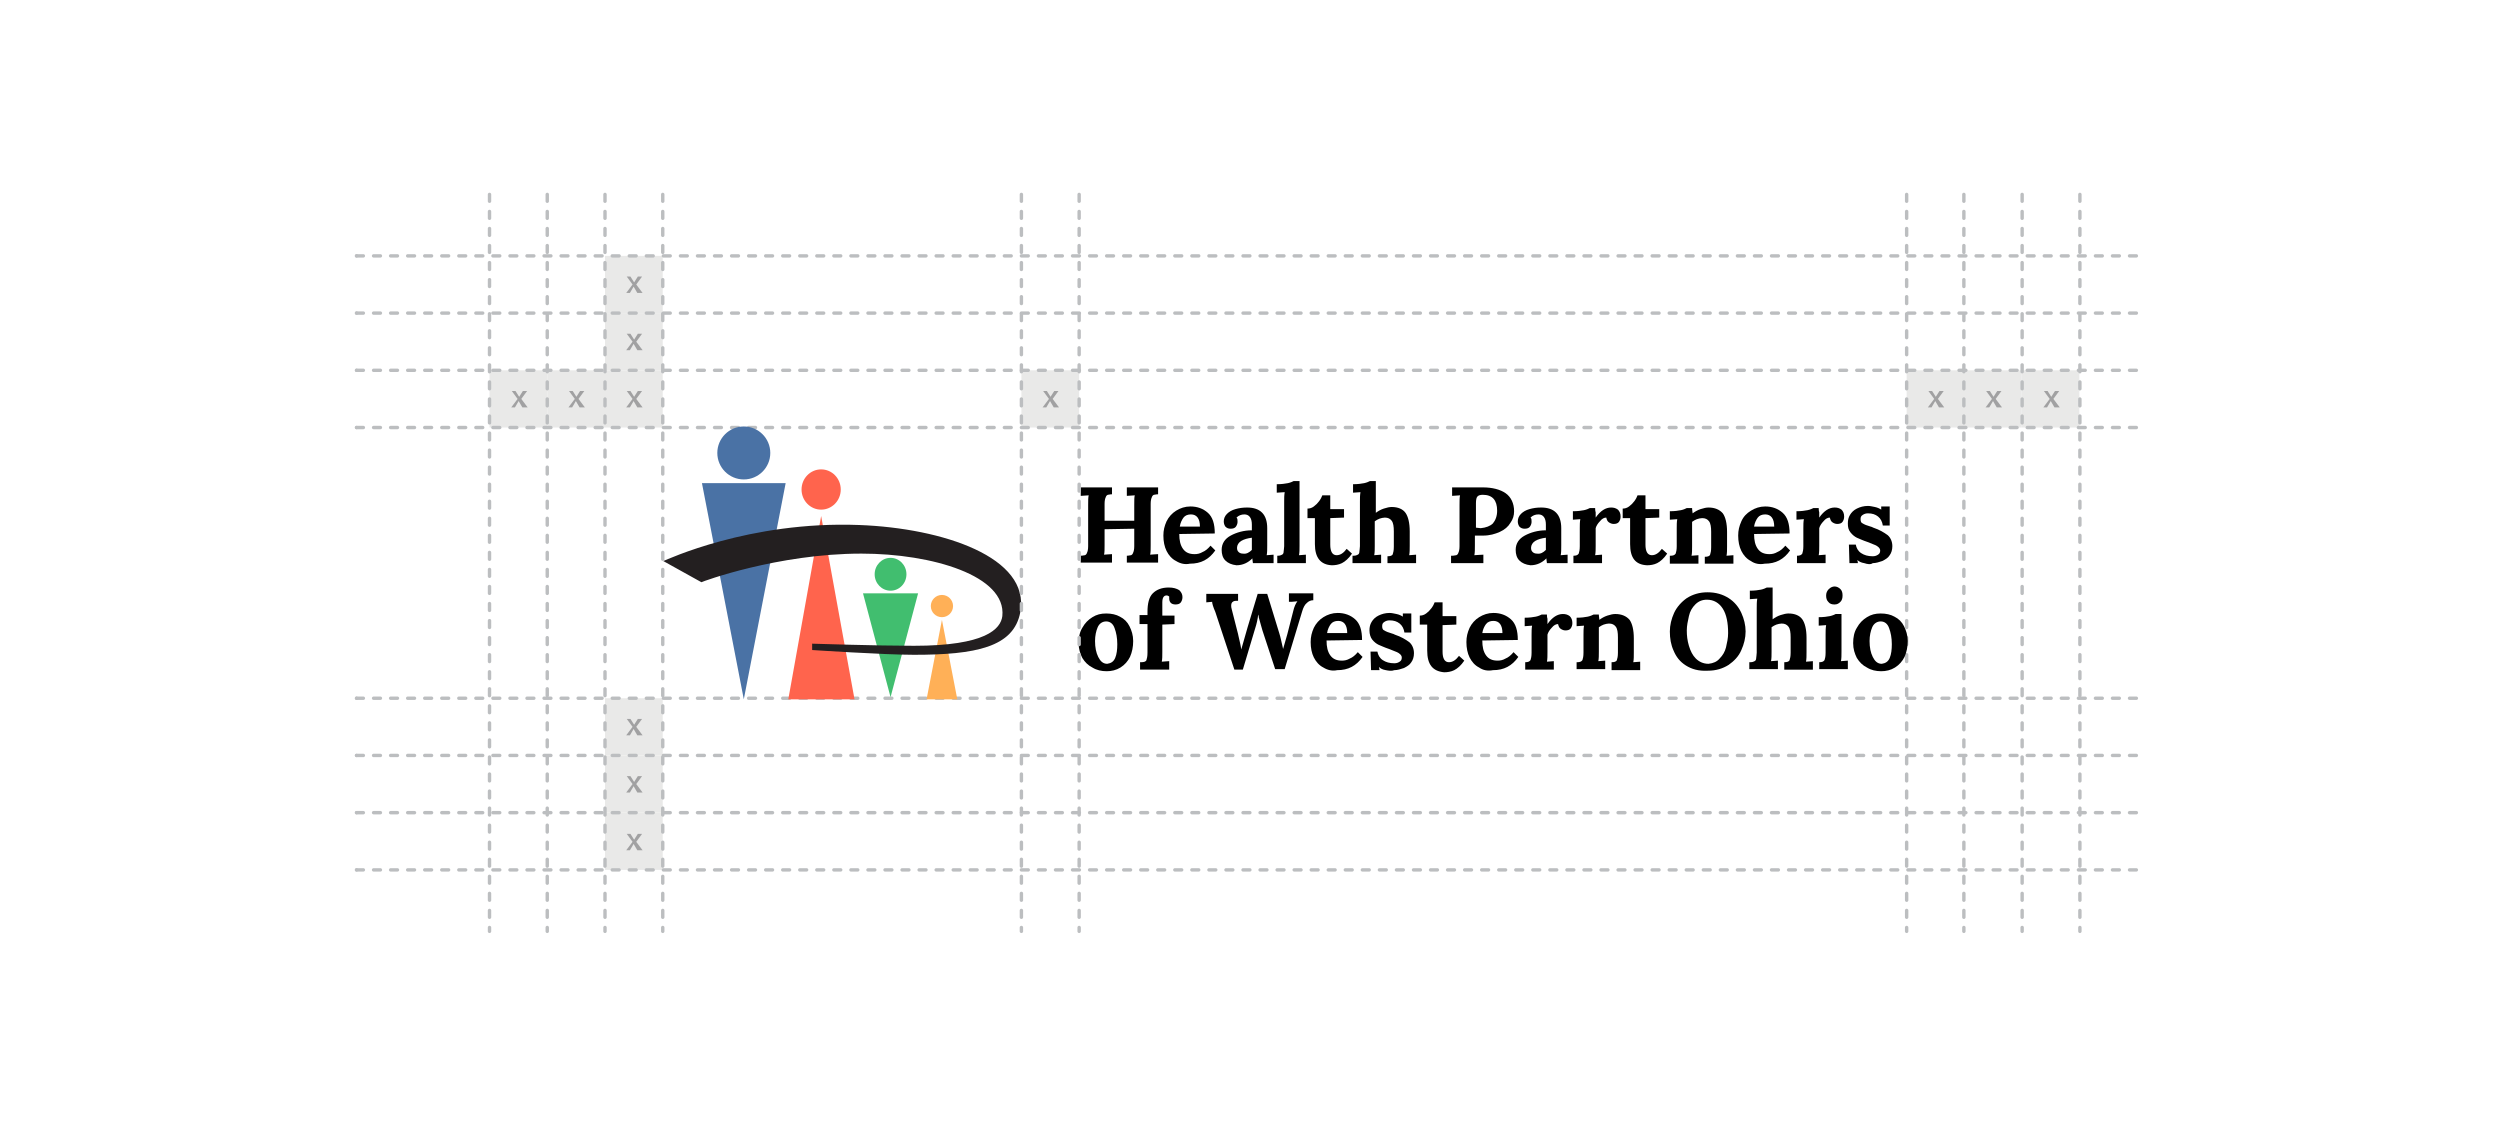 <?xml version="1.0" encoding="utf-8"?>
<!-- Generator: Adobe Illustrator 26.0.1, SVG Export Plug-In . SVG Version: 6.00 Build 0)  -->
<svg version="1.1" id="Layer_1" xmlns="http://www.w3.org/2000/svg" xmlns:xlink="http://www.w3.org/1999/xlink" x="0px" y="0px"
	 viewBox="0 0 471.9 212.5" style="enable-background:new 0 0 471.9 212.5;" xml:space="preserve">
<style type="text/css">
	.st0{fill:#E9E9E8;}
	.st1{fill:#A1A1A2;}
	.st2{fill:none;stroke:#BCBEC0;stroke-width:0.644;stroke-linecap:round;stroke-miterlimit:10;stroke-dasharray:1.287,1.931;}
	.st3{fill:#4A72A5;}
	.st4{fill:#41BE6F;}
	.st5{fill:#FF644D;}
	.st6{fill:#FFB057;}
	.st7{fill:#231F20;}
</style>
<g>
	<rect x="359.9" y="69.9" class="st0" width="10.9" height="10.8"/>
	<g>
		<path class="st1" d="M366,76.9l-0.7-1.2l-0.7,1.2h-0.7l1.2-1.6l-1.1-1.5h0.7l0.7,1.1l0.7-1.1h0.8l-1.1,1.5l1.2,1.6H366z"/>
	</g>
</g>
<g>
	<rect x="370.7" y="69.9" class="st0" width="10.9" height="10.8"/>
	<g>
		<path class="st1" d="M376.9,76.9l-0.7-1.2l-0.7,1.2h-0.7l1.2-1.6l-1.1-1.5h0.7l0.7,1.1l0.7-1.1h0.8l-1.1,1.5l1.2,1.6H376.9z"/>
	</g>
</g>
<g>
	<rect x="381.6" y="69.9" class="st0" width="10.9" height="10.8"/>
	<g>
		<path class="st1" d="M387.8,76.9l-0.7-1.2l-0.7,1.2h-0.7l1.2-1.6l-1.1-1.5h0.7l0.7,1.1l0.7-1.1h0.8l-1.1,1.5l1.2,1.6H387.8z"/>
	</g>
</g>
<line class="st2" x1="359.9" y1="36.7" x2="359.9" y2="175.8"/>
<line class="st2" x1="370.7" y1="36.7" x2="370.7" y2="175.8"/>
<g>
	<line class="st2" x1="392.6" y1="36.7" x2="392.6" y2="175.8"/>
	<line class="st2" x1="381.7" y1="36.7" x2="381.7" y2="175.8"/>
</g>
<g>
	<rect x="114.2" y="59.1" class="st0" width="10.9" height="10.8"/>
	<g>
		<path class="st1" d="M120.3,66.1l-0.7-1.2l-0.7,1.2h-0.7l1.2-1.6l-1.1-1.5h0.7l0.7,1.1l0.7-1.1h0.8l-1.1,1.5l1.2,1.6H120.3z"/>
	</g>
</g>
<g>
	<rect x="114.2" y="48.3" class="st0" width="10.9" height="10.8"/>
	<g>
		<path class="st1" d="M120.3,55.3l-0.7-1.2l-0.7,1.2h-0.7l1.2-1.6l-1.1-1.5h0.7l0.7,1.1l0.7-1.1h0.8l-1.1,1.5l1.2,1.6H120.3z"/>
	</g>
</g>
<g>
	<g>
		<line class="st2" x1="67.3" y1="48.3" x2="67.3" y2="48.3"/>
		<line class="st2" x1="67.3" y1="48.3" x2="404.6" y2="48.3"/>
	</g>
</g>
<g>
	<rect x="92.4" y="69.9" class="st0" width="10.9" height="10.8"/>
	<g>
		<path class="st1" d="M98.6,76.9l-0.7-1.2l-0.7,1.2h-0.7l1.2-1.6l-1.1-1.5h0.7l0.7,1.1l0.7-1.1h0.8l-1.1,1.5l1.2,1.6H98.6z"/>
	</g>
</g>
<g>
	<rect x="103.3" y="69.9" class="st0" width="10.9" height="10.8"/>
	<g>
		<path class="st1" d="M109.4,76.9l-0.7-1.2l-0.7,1.2h-0.7l1.2-1.6l-1.1-1.5h0.7l0.7,1.1l0.7-1.1h0.8l-1.1,1.5l1.2,1.6H109.4z"/>
	</g>
</g>
<g>
	<rect x="192.8" y="69.9" class="st0" width="10.9" height="10.8"/>
	<g>
		<path class="st1" d="M198.9,76.9l-0.7-1.2l-0.7,1.2h-0.7l1.2-1.6l-1.1-1.5h0.7l0.7,1.1l0.7-1.1h0.8l-1.1,1.5l1.2,1.6H198.9z"/>
	</g>
</g>
<g>
	<rect x="114.2" y="69.9" class="st0" width="10.9" height="10.8"/>
	<g>
		<path class="st1" d="M120.3,76.9l-0.7-1.2l-0.7,1.2h-0.7l1.2-1.6l-1.1-1.5h0.7l0.7,1.1l0.7-1.1h0.8l-1.1,1.5l1.2,1.6H120.3z"/>
	</g>
</g>
<g>
	<g>
		<line class="st2" x1="67.3" y1="80.7" x2="67.3" y2="80.7"/>
		<line class="st2" x1="67.3" y1="80.7" x2="404.6" y2="80.7"/>
	</g>
</g>
<g>
	<g>
		<line class="st2" x1="67.3" y1="69.9" x2="67.3" y2="69.9"/>
		<line class="st2" x1="67.3" y1="69.9" x2="404.6" y2="69.9"/>
	</g>
</g>
<g>
	<g>
		<line class="st2" x1="67.3" y1="59.1" x2="67.3" y2="59.1"/>
		<line class="st2" x1="67.3" y1="59.1" x2="404.6" y2="59.1"/>
	</g>
</g>
<g>
	<rect x="114.2" y="142.6" class="st0" width="10.9" height="10.8"/>
	<g>
		<path class="st1" d="M120.3,149.6l-0.7-1.2l-0.7,1.2h-0.7l1.2-1.6l-1.1-1.5h0.7l0.7,1.1l0.7-1.1h0.8l-1.1,1.5l1.2,1.6H120.3z"/>
	</g>
</g>
<g>
	<rect x="114.2" y="131.8" class="st0" width="10.9" height="10.8"/>
	<g>
		<path class="st1" d="M120.3,138.8l-0.7-1.2l-0.7,1.2h-0.7l1.2-1.6l-1.1-1.5h0.7l0.7,1.1l0.7-1.1h0.8l-1.1,1.5l1.2,1.6H120.3z"/>
	</g>
</g>
<g>
	<g>
		<line class="st2" x1="67.3" y1="131.8" x2="67.3" y2="131.8"/>
		<line class="st2" x1="67.3" y1="131.8" x2="404.6" y2="131.8"/>
	</g>
</g>
<g>
	<rect x="114.2" y="153.4" class="st0" width="10.9" height="10.8"/>
	<g>
		<path class="st1" d="M120.3,160.5l-0.7-1.2l-0.7,1.2h-0.7l1.2-1.6l-1.1-1.5h0.7l0.7,1.1l0.7-1.1h0.8l-1.1,1.5l1.2,1.6H120.3z"/>
	</g>
</g>
<g>
	<g>
		<line class="st2" x1="67.3" y1="164.2" x2="67.3" y2="164.2"/>
		<line class="st2" x1="67.3" y1="164.2" x2="404.6" y2="164.2"/>
	</g>
</g>
<g>
	<g>
		<line class="st2" x1="67.3" y1="153.4" x2="67.3" y2="153.4"/>
		<line class="st2" x1="67.3" y1="153.4" x2="404.6" y2="153.4"/>
	</g>
</g>
<g>
	<g>
		<line class="st2" x1="67.3" y1="142.6" x2="67.3" y2="142.6"/>
		<line class="st2" x1="67.3" y1="142.6" x2="404.6" y2="142.6"/>
	</g>
</g>
<line class="st2" x1="92.4" y1="36.7" x2="92.4" y2="175.8"/>
<line class="st2" x1="103.3" y1="36.7" x2="103.3" y2="175.8"/>
<g>
	<g>
		<polygon class="st3" points="140.4,132 148.3,91.2 132.5,91.2 		"/>
		<circle class="st3" cx="140.4" cy="85.5" r="5"/>
	</g>
	<g>
		<polygon class="st4" points="168.1,131.6 173.3,112 162.9,112 		"/>
		<ellipse class="st4" cx="168.1" cy="108.4" rx="3" ry="3.1"/>
	</g>
	<g>
		<polygon class="st5" points="155,97.4 148.8,132 161.3,132 		"/>
		<ellipse class="st5" cx="155" cy="92.4" rx="3.7" ry="3.8"/>
	</g>
	<g>
		<polygon class="st6" points="177.8,117 174.9,132 180.7,132 		"/>
		<ellipse class="st6" cx="177.8" cy="114.4" rx="2.1" ry="2.1"/>
	</g>
	<path class="st7" d="M172.5,123.6c-5.5,0-19.2-0.9-19.2-0.9v-1.2c0,0,12.4,0.4,19.2,0.4c13.6,0,16.4-3.2,16.7-5.6
		c0.8-7.6-13.2-11.8-26.6-11.8c-15.8,0-30.1,5.3-30.2,5.4l-7.2-4c0.6-0.2,16.2-7.6,37-6.8c15.8,0.6,32.3,6.1,30.4,16.4
		C191.4,122.2,184.1,123.6,172.5,123.6z"/>
	<g>
		<path d="M204,104.9c0.4,0,0.6-0.1,0.8-0.1c0.2-0.1,0.3-0.2,0.4-0.5c0.1-0.2,0.2-0.6,0.2-1.2v-7.8c0-0.8,0-1.4,0.1-1.8l-1.5,0.1
			v-1.6h5.9v1.3c-0.4,0-0.6,0.1-0.8,0.1c-0.2,0.1-0.3,0.2-0.4,0.5c-0.1,0.2-0.2,0.6-0.2,1.2v3.2h5.6v-3c0-0.9,0-1.5,0.1-1.8
			l-1.5,0.1v-1.6h5.9v1.3c-0.4,0-0.6,0.1-0.8,0.1c-0.2,0.1-0.3,0.2-0.4,0.5c-0.1,0.2-0.2,0.6-0.2,1.2v7.8c0,0.8,0,1.4-0.1,1.8
			c0.4,0,0.9-0.1,1.5-0.1v1.6h-5.9v-1.3c0.4,0,0.6-0.1,0.8-0.1c0.2-0.1,0.3-0.2,0.4-0.5c0.1-0.2,0.2-0.6,0.2-1.2v-3.3l-5.6,0.1v3
			c0,0.8,0,1.4-0.1,1.8c0.4,0,0.9-0.1,1.5-0.1v1.6H204V104.9z"/>
		<path d="M222,105.9c-0.8-0.4-1.4-1.1-1.8-1.9c-0.4-0.8-0.6-1.8-0.6-2.9c0-1,0.2-1.8,0.6-2.7c0.4-0.8,1-1.5,1.8-2
			c0.8-0.5,1.7-0.8,2.7-0.8c1.3,0,2.4,0.4,3.3,1.2c0.9,0.8,1.3,2.1,1.3,3.9l-6.7,0.1c0,1.2,0.2,2.1,0.7,2.8c0.5,0.7,1.2,1,2.2,1
			c0.5,0,1-0.1,1.5-0.4c0.5-0.2,1-0.6,1.5-1.2l0.9,0.9c-1.2,1.7-2.7,2.5-4.8,2.5C223.7,106.6,222.8,106.4,222,105.9z M226.5,99.4
			c0-1.5-0.6-2.3-1.7-2.3c-0.6,0-1.1,0.2-1.4,0.6c-0.3,0.4-0.6,1-0.7,1.7H226.5z"/>
		<path d="M231.3,105.8c-0.5-0.5-0.7-1.2-0.7-2c0-1.2,0.6-2.1,1.7-2.7c1.1-0.6,2.5-1,4-1V99c0-1.2-0.5-1.9-1.4-1.9
			c-0.6,0-1.1,0.2-1.5,0.6c0.2,0.2,0.2,0.4,0.2,0.8c0,0.3-0.1,0.6-0.3,0.9c-0.2,0.3-0.6,0.4-1,0.4c-0.4,0-0.7-0.1-1-0.4
			c-0.2-0.3-0.3-0.6-0.3-1c0-0.5,0.2-1,0.6-1.4c0.4-0.4,0.9-0.7,1.6-0.9c0.7-0.2,1.4-0.3,2.2-0.3c2.5,0,3.8,1.3,3.8,3.9l0,3.3
			c0,0.7,0,1.3-0.1,1.8c0.4,0,0.9-0.1,1.3-0.1v1.6h-3.9c0-0.2-0.1-0.5-0.1-0.9h0c-0.8,0.8-1.8,1.3-3,1.3
			C232.5,106.6,231.8,106.3,231.3,105.8z M236.3,103.8v-2.3c-0.8,0.1-1.5,0.3-2,0.6c-0.5,0.3-0.8,0.8-0.8,1.3c0,0.4,0.1,0.6,0.3,0.8
			c0.2,0.2,0.5,0.3,0.8,0.3C235.3,104.6,235.8,104.3,236.3,103.8z"/>
		<path d="M241.2,104.9c0.4,0,0.6-0.1,0.8-0.2c0.2-0.1,0.3-0.3,0.3-0.6c0-0.2,0.1-0.6,0.1-1v-8.4c0-0.7,0-1.2,0.1-1.8L241,93v-1.6
			c0.9,0,1.6-0.1,2.1-0.2c0.5-0.1,0.9-0.3,1.1-0.4h1.1V103c0,0.7,0,1.3-0.1,1.8c0.4,0,0.9-0.1,1.3-0.1v1.6h-5.4V104.9z"/>
		<path d="M248.2,102.7l0-4.9h-1.4V96c0.4,0,0.8-0.1,1.2-0.4c0.4-0.3,0.7-0.6,1-1c0.3-0.4,0.5-0.8,0.6-1.1h1.5l0,2.6h2.6v1.6
			l-2.6,0.1l0,5c0,1.3,0.4,2,1.2,2c0.7,0,1.3-0.4,1.9-1.2l1,0.9c-0.6,0.9-1.3,1.5-1.9,1.8c-0.6,0.3-1.3,0.4-1.9,0.4
			C249.3,106.6,248.2,105.3,248.2,102.7z"/>
		<path d="M255.5,104.9c0.4,0,0.6-0.1,0.8-0.2c0.2-0.1,0.3-0.3,0.3-0.6c0-0.2,0.1-0.6,0.1-1v-8.4c0-0.7,0-1.2,0.1-1.8l-1.4,0.1v-1.6
			c0.9,0,1.6-0.1,2.1-0.2c0.5-0.1,0.9-0.3,1.1-0.4h1.1v6c0.4-0.3,0.9-0.6,1.5-0.8c0.6-0.2,1.1-0.3,1.5-0.3c1.2,0,2.1,0.4,2.6,1.1
			c0.5,0.7,0.8,1.9,0.8,3.5v2.7c0,0.7,0,1.3-0.1,1.8c0.4,0,0.9-0.1,1.3-0.1v1.6h-5.4v-1.3c0.5,0,0.9-0.1,1-0.4
			c0.1-0.3,0.2-0.7,0.2-1.4l0-2.9c0-0.9-0.1-1.6-0.4-2c-0.3-0.4-0.7-0.6-1.3-0.6c-0.3,0-0.7,0.1-1,0.2c-0.3,0.1-0.6,0.3-0.9,0.5v4.6
			c0,0.7,0,1.3-0.1,1.8c0.4,0,0.9-0.1,1.3-0.1v1.6h-5.4V104.9z"/>
		<path d="M274.1,104.9c0.4,0,0.6-0.1,0.8-0.1c0.2-0.1,0.3-0.2,0.4-0.5c0.1-0.2,0.2-0.6,0.2-1.2v-7.8c0-0.8,0-1.4,0.1-1.8l-1.5,0.1
			v-1.6l5.8,0c1.8,0,3.3,0.4,4.3,1.1c1,0.7,1.6,1.9,1.6,3.4c0,0.8-0.2,1.5-0.7,2.2c-0.4,0.7-1.1,1.3-2,1.7c-0.9,0.4-1.9,0.7-3.2,0.7
			l-0.8,0l-0.7,0v1.8c0,0.8,0,1.4-0.1,1.9c0.4,0,1-0.1,1.7-0.1v1.6h-6.1V104.9z M281.8,98.8c0.5-0.6,0.8-1.4,0.8-2.4
			c0-2-0.9-3-2.7-3c-0.5,0-0.8,0.1-1,0.3c-0.2,0.2-0.3,0.6-0.3,1.3v4.6c0.3,0,0.6,0.1,0.9,0.1C280.5,99.6,281.3,99.3,281.8,98.8z"/>
		<path d="M286.8,105.8c-0.5-0.5-0.7-1.2-0.7-2c0-1.2,0.6-2.1,1.7-2.7c1.1-0.6,2.5-1,4-1V99c0-1.2-0.5-1.9-1.4-1.9
			c-0.6,0-1.1,0.2-1.5,0.6c0.2,0.2,0.2,0.4,0.2,0.8c0,0.3-0.1,0.6-0.3,0.9c-0.2,0.3-0.6,0.4-1,0.4c-0.4,0-0.7-0.1-1-0.4
			c-0.2-0.3-0.3-0.6-0.3-1c0-0.5,0.2-1,0.6-1.4c0.4-0.4,0.9-0.7,1.6-0.9c0.7-0.2,1.4-0.3,2.2-0.3c2.5,0,3.8,1.3,3.8,3.9l0,3.3
			c0,0.7,0,1.3-0.1,1.8c0.4,0,0.9-0.1,1.3-0.1v1.6H292c0-0.2-0.1-0.5-0.1-0.9h0c-0.8,0.8-1.8,1.3-3,1.3
			C288,106.6,287.3,106.3,286.8,105.8z M291.8,103.8v-2.3c-0.8,0.1-1.5,0.3-2,0.6c-0.5,0.3-0.8,0.8-0.8,1.3c0,0.4,0.1,0.6,0.3,0.8
			c0.2,0.2,0.5,0.3,0.8,0.3C290.8,104.6,291.3,104.3,291.8,103.8z"/>
		<path d="M297,104.9c0.5,0,0.8-0.1,1-0.4c0.1-0.3,0.2-0.7,0.2-1.4v-3.4c0-0.6,0-1.2,0.1-1.7l-1.4,0.1v-1.6c0.9,0,1.6-0.1,2.1-0.2
			c0.5-0.1,0.9-0.3,1.1-0.4h1c0,0.2,0,0.5,0.1,0.8c0,0.3,0,0.6,0,1h0c0.9-1.3,1.9-1.9,2.9-1.9c0.5,0,0.9,0.1,1.3,0.4
			c0.3,0.3,0.5,0.7,0.5,1.3c0,0.4-0.1,0.7-0.3,1c-0.2,0.3-0.6,0.4-1,0.4c-0.3,0-0.6-0.1-0.9-0.3c-0.3-0.2-0.4-0.5-0.5-0.9
			c-0.4,0-0.8,0.2-1.2,0.7c-0.4,0.4-0.7,0.9-0.8,1.3v3.3c0,0.7,0,1.3-0.1,1.8c0.4,0,0.9-0.1,1.3-0.1v1.6H297V104.9z"/>
		<path d="M307.7,102.7l0-4.9h-1.4V96c0.4,0,0.8-0.1,1.2-0.4c0.4-0.3,0.7-0.6,1-1c0.3-0.4,0.5-0.8,0.6-1.1h1.5l0,2.6h2.6v1.6
			l-2.6,0.1l0,5c0,1.3,0.4,2,1.2,2c0.7,0,1.3-0.4,1.9-1.2l1,0.9c-0.6,0.9-1.3,1.5-1.9,1.8c-0.6,0.3-1.3,0.4-1.9,0.4
			C308.7,106.6,307.7,105.3,307.7,102.7z"/>
		<path d="M315.3,104.9c0.5,0,0.8-0.1,1-0.4c0.1-0.3,0.2-0.7,0.2-1.4v-3.4c0-0.6,0-1.2,0.1-1.7l-1.4,0.1v-1.6c0.9,0,1.6-0.1,2.1-0.2
			c0.5-0.1,0.9-0.3,1.1-0.4h1c0,0,0,0.4,0.1,1h0c0.4-0.3,0.9-0.6,1.5-0.8c0.6-0.2,1.1-0.3,1.5-0.3c1.2,0,2.1,0.4,2.7,1.1
			c0.5,0.7,0.8,1.9,0.8,3.5v2.7c0,0.7,0,1.3-0.1,1.8c0.4,0,0.9-0.1,1.3-0.1v1.6h-5.4v-1.3c0.5,0,0.9-0.1,1-0.4
			c0.1-0.3,0.2-0.7,0.2-1.4l0-2.9c0-0.9-0.1-1.6-0.4-2c-0.3-0.4-0.7-0.6-1.3-0.6c-0.3,0-0.7,0.1-1,0.2c-0.3,0.1-0.6,0.3-0.9,0.5v4.6
			c0,0.7,0,1.3-0.1,1.8c0.4,0,0.9-0.1,1.3-0.1v1.6h-5.4V104.9z"/>
		<path d="M330.5,105.9c-0.8-0.4-1.4-1.1-1.8-1.9c-0.4-0.8-0.6-1.8-0.6-2.9c0-1,0.2-1.8,0.6-2.7s1-1.5,1.8-2
			c0.8-0.5,1.7-0.8,2.7-0.8c1.3,0,2.4,0.4,3.3,1.2c0.9,0.8,1.3,2.1,1.3,3.9l-6.7,0.1c0,1.2,0.2,2.1,0.7,2.8c0.5,0.7,1.2,1,2.2,1
			c0.5,0,1-0.1,1.5-0.4c0.5-0.2,1-0.6,1.5-1.2l0.9,0.9c-1.2,1.7-2.7,2.5-4.8,2.5C332.1,106.6,331.2,106.4,330.5,105.9z M334.9,99.4
			c0-1.5-0.6-2.3-1.7-2.3c-0.6,0-1.1,0.2-1.4,0.6c-0.3,0.4-0.6,1-0.7,1.7H334.9z"/>
		<path d="M339.2,104.9c0.5,0,0.8-0.1,1-0.4c0.1-0.3,0.2-0.7,0.2-1.4v-3.4c0-0.6,0-1.2,0.1-1.7l-1.4,0.1v-1.6c0.9,0,1.6-0.1,2.1-0.2
			c0.5-0.1,0.9-0.3,1.1-0.4h1c0,0.2,0,0.5,0.1,0.8c0,0.3,0,0.6,0,1h0c0.9-1.3,1.9-1.9,2.9-1.9c0.5,0,0.9,0.1,1.3,0.4
			c0.3,0.3,0.5,0.7,0.5,1.3c0,0.4-0.1,0.7-0.3,1c-0.2,0.3-0.6,0.4-1,0.4c-0.3,0-0.6-0.1-0.9-0.3c-0.3-0.2-0.4-0.5-0.5-0.9
			c-0.4,0-0.8,0.2-1.2,0.7c-0.4,0.4-0.7,0.9-0.8,1.3v3.3c0,0.7,0,1.3-0.1,1.8c0.4,0,0.9-0.1,1.3-0.1v1.6h-5.4V104.9z"/>
		<path d="M351.9,106.3c-0.6-0.1-1-0.3-1.3-0.6h0l0.1,0.6h-1.6l-0.1-3.5h1.3c0.1,0.6,0.4,1.2,1,1.6c0.6,0.4,1.3,0.6,2.2,0.6
			c0.4,0,0.7-0.1,1-0.3c0.3-0.2,0.4-0.4,0.4-0.8c0-0.2-0.1-0.4-0.3-0.6c-0.2-0.2-0.4-0.3-0.6-0.4c-0.2-0.1-0.7-0.3-1.5-0.6
			c-0.9-0.3-1.5-0.6-2-0.8c-0.4-0.2-0.8-0.5-1.2-1s-0.5-1-0.5-1.7c0-0.6,0.1-1.1,0.4-1.6c0.3-0.5,0.7-0.9,1.3-1.2
			c0.6-0.3,1.3-0.5,2.1-0.5c0.4,0,0.8,0.1,1.3,0.2c0.5,0.1,0.9,0.3,1.2,0.5h0l0-0.6h1.6v3.6h-1.3c-0.1-0.7-0.4-1.3-0.9-1.7
			c-0.5-0.4-1.1-0.6-1.9-0.6c-0.4,0-0.7,0.1-1,0.3c-0.3,0.2-0.4,0.4-0.4,0.8c0,0.4,0.1,0.7,0.4,0.8c0.3,0.2,0.8,0.4,1.5,0.6
			c0.1,0,0.3,0.1,0.5,0.2c1.2,0.4,2,0.9,2.7,1.4c0.6,0.5,0.9,1.3,0.9,2.1c0,0.7-0.2,1.3-0.5,1.7c-0.3,0.5-0.8,0.8-1.4,1.1
			c-0.6,0.2-1.2,0.4-1.8,0.4C353.1,106.6,352.5,106.5,351.9,106.3z"/>
		<path d="M206.2,126c-0.8-0.4-1.4-1-1.9-1.8c-0.4-0.8-0.7-1.7-0.7-2.8c0-1.1,0.2-2.1,0.7-2.9c0.5-0.9,1.1-1.5,1.9-2
			c0.8-0.5,1.6-0.7,2.6-0.7c1,0,1.9,0.2,2.6,0.6c0.8,0.4,1.4,1,1.8,1.8c0.4,0.8,0.7,1.7,0.7,2.8c0,1.1-0.2,2.1-0.6,3
			c-0.4,0.8-1,1.5-1.8,2c-0.8,0.5-1.7,0.7-2.6,0.7C207.9,126.7,207,126.5,206.2,126z M210.5,124.2c0.3-0.7,0.4-1.6,0.4-2.6
			c0-1.2-0.2-2.2-0.5-3c-0.3-0.9-0.9-1.3-1.6-1.3c-0.7,0-1.3,0.4-1.6,1.1c-0.3,0.7-0.5,1.6-0.5,2.6c0,1.2,0.2,2.2,0.6,3
			c0.4,0.8,0.9,1.3,1.7,1.3C209.7,125.2,210.2,124.9,210.5,124.2z"/>
		<path d="M215.4,125c0.5,0,0.9-0.1,1-0.4c0.1-0.3,0.2-0.7,0.2-1.4v-5.4l-1.5,0v-1.7h1.5v-0.6c0-1.6,0.3-2.8,1-3.5
			c0.7-0.7,1.7-1.1,3-1.1c0.9,0,1.5,0.2,2,0.5c0.4,0.4,0.6,0.8,0.6,1.3c0,0.4-0.1,0.7-0.3,1c-0.2,0.3-0.6,0.4-1,0.4
			c-0.4,0-0.7-0.1-0.9-0.3c-0.2-0.2-0.3-0.5-0.3-0.8c0-0.2,0-0.3,0-0.4c-0.1-0.1-0.3-0.2-0.5-0.2c-0.5,0-0.8,0.4-0.8,1.3v2.5h2.3
			v1.6l-2.3,0.1l0,5.2c0,0.7,0,1.3-0.1,1.8c0.4,0,0.9-0.1,1.4-0.1v1.6h-5.5V125z"/>
		<path d="M229.4,115.5c-0.4-0.9-0.6-1.6-0.6-1.9l-1.1,0.1v-1.6h6v1.3c-0.4,0-0.8,0-1,0.2c-0.2,0.1-0.3,0.4-0.3,0.7
			c0,0.2,0,0.4,0.1,0.7l1.2,4.7c0,0.1,0.1,0.4,0.2,0.9c0.1,0.5,0.3,1.2,0.4,2h0l1.2-4.2l1.9-6.3h1.8l2.3,7.5
			c0.2,0.6,0.4,1.6,0.7,2.9h0l0.8-2.8l1.1-4.3c0.2-0.9,0.5-1.5,0.8-1.9v0l-1.1,0.1l-0.5,0v-1.6h4.6v1.3c-0.5,0-0.9,0.2-1.2,0.5
			c-0.4,0.3-0.7,0.9-0.9,1.6l-3.3,10.9h-1.8l-2.4-7.3c-0.2-0.6-0.4-1.5-0.7-2.5c0-0.1,0-0.3-0.1-0.5h0c-0.1,0.9-0.3,1.8-0.6,2.7
			l-2.3,7.7H233L229.4,115.5z"/>
		<path d="M249.8,126c-0.8-0.4-1.4-1.1-1.8-1.9c-0.4-0.8-0.6-1.8-0.6-2.9c0-1,0.2-1.8,0.6-2.7c0.4-0.8,1-1.5,1.8-2
			c0.8-0.5,1.7-0.8,2.7-0.8c1.3,0,2.4,0.4,3.3,1.2c0.9,0.8,1.3,2.1,1.3,3.9l-6.7,0.1c0,1.2,0.2,2.1,0.7,2.8c0.5,0.7,1.2,1,2.2,1
			c0.5,0,1-0.1,1.5-0.4c0.5-0.2,1-0.6,1.5-1.2l0.9,0.9c-1.2,1.7-2.7,2.5-4.8,2.5C251.5,126.7,250.6,126.5,249.8,126z M254.3,119.5
			c0-1.5-0.6-2.3-1.7-2.3c-0.6,0-1.1,0.2-1.4,0.6c-0.3,0.4-0.6,1-0.7,1.7H254.3z"/>
		<path d="M261.6,126.5c-0.6-0.1-1-0.3-1.3-0.6h0l0.1,0.6h-1.6l-0.1-3.5h1.3c0.1,0.6,0.4,1.2,1,1.6c0.6,0.4,1.3,0.6,2.2,0.6
			c0.4,0,0.7-0.1,1-0.3c0.3-0.2,0.4-0.4,0.4-0.8c0-0.2-0.1-0.4-0.3-0.6c-0.2-0.2-0.4-0.3-0.6-0.4c-0.2-0.1-0.7-0.3-1.5-0.6
			c-0.9-0.3-1.5-0.6-2-0.8c-0.4-0.2-0.8-0.5-1.2-1c-0.3-0.4-0.5-1-0.5-1.7c0-0.6,0.1-1.1,0.4-1.6c0.3-0.5,0.7-0.9,1.3-1.2
			c0.6-0.3,1.3-0.5,2.1-0.5c0.4,0,0.8,0.1,1.3,0.2c0.5,0.1,0.9,0.3,1.2,0.5h0l0-0.6h1.6v3.6h-1.3c-0.1-0.7-0.4-1.3-0.9-1.7
			c-0.5-0.4-1.1-0.6-1.9-0.6c-0.4,0-0.7,0.1-1,0.3c-0.3,0.2-0.4,0.4-0.4,0.8c0,0.4,0.1,0.7,0.4,0.8c0.3,0.2,0.8,0.4,1.5,0.6
			c0.1,0,0.3,0.1,0.5,0.2c1.2,0.4,2,0.9,2.7,1.4c0.6,0.5,0.9,1.3,0.9,2.1c0,0.7-0.2,1.3-0.5,1.7c-0.3,0.5-0.8,0.8-1.4,1.1
			c-0.6,0.2-1.2,0.4-1.8,0.4C262.7,126.7,262.1,126.6,261.6,126.5z"/>
		<path d="M269.4,122.8l0-4.9H268v-1.7c0.4,0,0.8-0.1,1.2-0.4c0.4-0.3,0.7-0.6,1-1c0.3-0.4,0.5-0.8,0.6-1.1h1.5l0,2.6h2.6v1.6
			l-2.6,0.1l0,5c0,1.3,0.4,2,1.2,2c0.7,0,1.3-0.4,1.9-1.2l1,0.9c-0.6,0.9-1.3,1.5-1.9,1.8c-0.6,0.3-1.3,0.4-1.9,0.4
			C270.4,126.7,269.4,125.4,269.4,122.8z"/>
		<path d="M279.2,126c-0.8-0.4-1.4-1.1-1.8-1.9c-0.4-0.8-0.6-1.8-0.6-2.9c0-1,0.2-1.8,0.6-2.7c0.4-0.8,1-1.5,1.8-2
			c0.8-0.5,1.7-0.8,2.7-0.8c1.3,0,2.4,0.4,3.3,1.2c0.9,0.8,1.3,2.1,1.3,3.9l-6.7,0.1c0,1.2,0.2,2.1,0.7,2.8c0.5,0.7,1.2,1,2.2,1
			c0.5,0,1-0.1,1.5-0.4c0.5-0.2,1-0.6,1.5-1.2l0.9,0.9c-1.2,1.7-2.7,2.5-4.8,2.5C280.8,126.7,279.9,126.5,279.2,126z M283.6,119.5
			c0-1.5-0.6-2.3-1.7-2.3c-0.6,0-1.1,0.2-1.4,0.6c-0.3,0.4-0.6,1-0.7,1.7H283.6z"/>
		<path d="M287.9,125c0.5,0,0.8-0.1,1-0.4c0.1-0.3,0.2-0.7,0.2-1.4v-3.4c0-0.6,0-1.2,0.1-1.7l-1.4,0.1v-1.6c0.9,0,1.6-0.1,2.1-0.2
			c0.5-0.1,0.9-0.3,1.1-0.4h1c0,0.2,0,0.5,0.1,0.8c0,0.3,0,0.6,0,1h0c0.9-1.3,1.9-1.9,2.9-1.9c0.5,0,0.9,0.1,1.3,0.4
			c0.3,0.3,0.5,0.7,0.5,1.3c0,0.4-0.1,0.7-0.3,1c-0.2,0.3-0.6,0.4-1,0.4c-0.3,0-0.6-0.1-0.9-0.3c-0.3-0.2-0.4-0.5-0.5-0.9
			c-0.4,0-0.8,0.2-1.2,0.7c-0.4,0.4-0.7,0.9-0.8,1.3v3.3c0,0.7,0,1.3-0.1,1.8c0.4,0,0.9-0.1,1.3-0.1v1.6h-5.4V125z"/>
		<path d="M297.7,125c0.5,0,0.8-0.1,1-0.4c0.1-0.3,0.2-0.7,0.2-1.4v-3.4c0-0.6,0-1.2,0.1-1.7l-1.4,0.1v-1.6c0.9,0,1.6-0.1,2.1-0.2
			c0.5-0.1,0.9-0.3,1.1-0.4h1c0,0,0,0.4,0.1,1h0c0.4-0.3,0.9-0.6,1.5-0.8c0.6-0.2,1.1-0.3,1.5-0.3c1.2,0,2.1,0.4,2.7,1.1
			c0.5,0.7,0.8,1.9,0.8,3.5v2.7c0,0.7,0,1.3-0.1,1.8c0.4,0,0.9-0.1,1.3-0.1v1.6h-5.4V125c0.5,0,0.9-0.1,1-0.4
			c0.1-0.3,0.2-0.7,0.2-1.4l0-2.9c0-0.9-0.1-1.6-0.4-2c-0.3-0.4-0.7-0.6-1.3-0.6c-0.3,0-0.7,0.1-1,0.2c-0.3,0.1-0.6,0.3-0.9,0.5v4.6
			c0,0.7,0,1.3-0.1,1.8c0.4,0,0.9-0.1,1.3-0.1v1.6h-5.4V125z"/>
		<path d="M318.2,125.6c-1.1-0.7-1.8-1.6-2.3-2.8c-0.5-1.1-0.7-2.3-0.7-3.6c0-1.2,0.3-2.4,0.8-3.5c0.5-1.1,1.4-2.1,2.4-2.8
			c1.1-0.7,2.4-1.1,3.9-1.1c1.6,0,2.9,0.4,4,1.1c1.1,0.7,1.9,1.7,2.4,2.8c0.5,1.1,0.8,2.3,0.8,3.5c0,1.2-0.3,2.4-0.8,3.5
			c-0.5,1.2-1.4,2.1-2.4,2.8c-1.1,0.7-2.4,1.1-3.9,1.1C320.6,126.7,319.3,126.3,318.2,125.6z M324.6,124.3c0.6-0.6,1-1.3,1.2-2.1
			c0.2-0.9,0.4-1.7,0.4-2.7c0-1.9-0.3-3.5-1-4.6c-0.7-1.1-1.7-1.7-3-1.7c-0.9,0-1.6,0.3-2.2,0.9s-1,1.3-1.2,2.2
			c-0.2,0.9-0.4,1.8-0.4,2.7c0,1,0.1,1.9,0.4,2.9c0.3,1,0.7,1.8,1.3,2.4c0.6,0.6,1.4,1,2.4,1C323.4,125.2,324.1,124.9,324.6,124.3z"
			/>
		<path d="M330.4,125c0.4,0,0.6-0.1,0.8-0.2c0.2-0.1,0.3-0.3,0.3-0.6c0-0.2,0.1-0.6,0.1-1v-8.4c0-0.7,0-1.2,0.1-1.8l-1.4,0.1v-1.6
			c0.9,0,1.6-0.1,2.1-0.2c0.5-0.1,0.9-0.3,1.1-0.4h1.1v6c0.4-0.3,0.9-0.6,1.5-0.8c0.6-0.2,1.1-0.3,1.5-0.3c1.2,0,2.1,0.4,2.6,1.1
			c0.5,0.7,0.8,1.9,0.8,3.5v2.7c0,0.7,0,1.3-0.1,1.8c0.4,0,0.9-0.1,1.3-0.1v1.6h-5.4V125c0.5,0,0.9-0.1,1-0.4
			c0.1-0.3,0.2-0.7,0.2-1.4l0-2.9c0-0.9-0.1-1.6-0.4-2c-0.3-0.4-0.7-0.6-1.3-0.6c-0.3,0-0.7,0.1-1,0.2c-0.3,0.1-0.6,0.3-0.9,0.5v4.6
			c0,0.7,0,1.3-0.1,1.8c0.4,0,0.9-0.1,1.3-0.1v1.6h-5.4V125z"/>
		<path d="M343.4,125c0.5,0,0.8-0.1,1-0.4c0.1-0.3,0.2-0.7,0.2-1.4v-3.4c0-0.6,0-1.2,0.1-1.8l-1.4,0.1v-1.6c0.9,0,1.6-0.1,2.1-0.2
			c0.5-0.1,0.9-0.3,1.1-0.4h1.1v7.1c0,0.7,0,1.3-0.1,1.8c0.4,0,0.9-0.1,1.3-0.1v1.6h-5.4V125z M345.1,113.6
			c-0.3-0.3-0.4-0.7-0.4-1.2c0-0.5,0.2-0.9,0.5-1.2c0.3-0.3,0.7-0.5,1.1-0.5c0.4,0,0.8,0.2,1.1,0.5c0.3,0.3,0.4,0.7,0.4,1.2
			c0,0.5-0.1,0.9-0.4,1.2c-0.3,0.3-0.6,0.5-1.1,0.5C345.8,114.1,345.4,114,345.1,113.6z"/>
		<path d="M352.4,126c-0.8-0.4-1.4-1-1.9-1.8c-0.4-0.8-0.7-1.7-0.7-2.8c0-1.1,0.2-2.1,0.7-2.9c0.5-0.9,1.1-1.5,1.9-2
			c0.8-0.5,1.6-0.7,2.6-0.7c1,0,1.9,0.2,2.6,0.6c0.8,0.4,1.4,1,1.8,1.8s0.7,1.7,0.7,2.8c0,1.1-0.2,2.1-0.6,3c-0.4,0.8-1,1.5-1.8,2
			c-0.8,0.5-1.7,0.7-2.6,0.7C354.1,126.7,353.2,126.5,352.4,126z M356.7,124.2c0.3-0.7,0.4-1.6,0.4-2.6c0-1.2-0.2-2.2-0.5-3
			c-0.3-0.9-0.9-1.3-1.6-1.3c-0.7,0-1.3,0.4-1.6,1.1c-0.3,0.7-0.5,1.6-0.5,2.6c0,1.2,0.2,2.2,0.6,3c0.4,0.8,0.9,1.3,1.7,1.3
			C355.9,125.2,356.4,124.9,356.7,124.2z"/>
	</g>
</g>
<g>
	<line class="st2" x1="203.7" y1="36.7" x2="203.7" y2="175.8"/>
	<line class="st2" x1="192.8" y1="36.7" x2="192.8" y2="175.8"/>
</g>
<g>
	<line class="st2" x1="125.1" y1="36.7" x2="125.1" y2="175.8"/>
	<line class="st2" x1="114.2" y1="36.7" x2="114.2" y2="175.8"/>
</g>
</svg>
